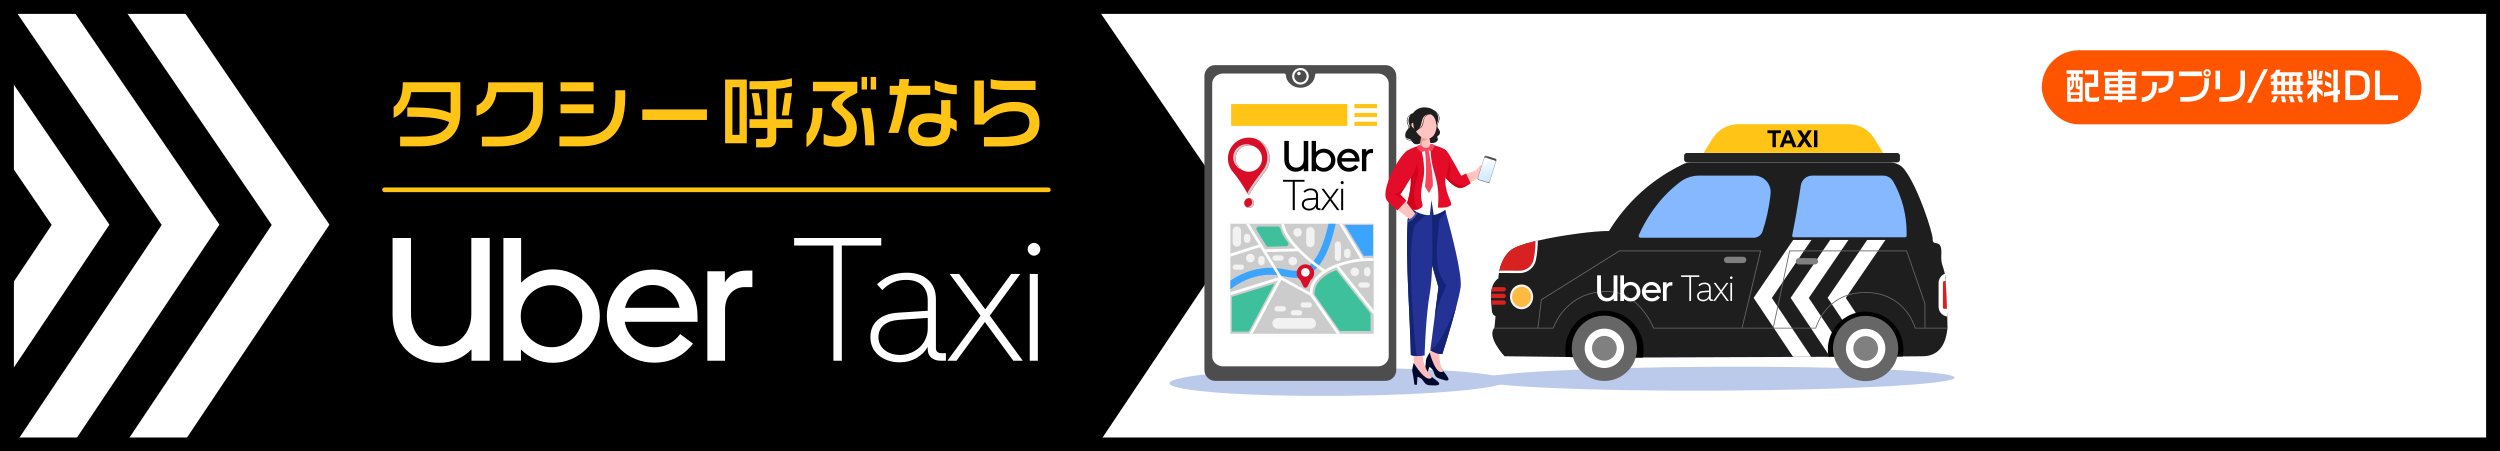 <?xml version="1.0" encoding="UTF-8"?><svg xmlns="http://www.w3.org/2000/svg" xmlns:xlink="http://www.w3.org/1999/xlink" viewBox="0 0 1080 195"><defs><style>.cls-1{fill:#bbcaea;}.cls-2{fill:#222423;}.cls-3{fill:#3aa4ff;}.cls-4{fill:#86b8ff;}.cls-5{mix-blend-mode:multiply;}.cls-5,.cls-6{fill:#ccc;}.cls-7{fill:#4853ad;}.cls-8{fill:#ffc4c0;}.cls-9{fill:#d82121;}.cls-10{fill:#243296;}.cls-11{fill:#4d4d4d;}.cls-12{fill:#fbffff;}.cls-13{fill:#fff;}.cls-14{fill:#ffc415;}.cls-15{fill:#1e1e1e;}.cls-16,.cls-17{fill:none;}.cls-18{fill:#ffba42;}.cls-19{fill:#ffbdbd;}.cls-20{fill:#f11e0d;}.cls-21{clip-path:url(#clippath-1);}.cls-22{fill:#fbfefd;}.cls-23{fill:#f2f2f2;}.cls-24{fill:#fa9993;}.cls-25{isolation:isolate;}.cls-26{fill:#132375;}.cls-27{fill:#666;}.cls-28{fill:#3ec09c;}.cls-29{fill:#f7465e;}.cls-30{fill:#00072d;}.cls-31{fill:#d4001c;}.cls-32{fill:#d90d28;}.cls-33{fill:#1d255c;}.cls-34{fill:#f5f5f5;}.cls-35{fill:gray;}.cls-36{fill:#ff5400;}.cls-37{fill:url(#linear-gradient);}.cls-17{stroke:#ffc415;stroke-linecap:round;stroke-linejoin:round;stroke-width:2px;}.cls-38{clip-path:url(#clippath);}.cls-39{fill:#e30d2a;}</style><clipPath id="clippath"><rect class="cls-16" x="0" y="0" width="250" height="195" transform="translate(250 195) rotate(-180)"/></clipPath><clipPath id="clippath-1"><rect class="cls-16" x="747.876" y="103.594" width="85.308" height="50.547"/></clipPath><linearGradient id="linear-gradient" x1="644.702" y1="82.99" x2="641.139" y2="68.471" gradientTransform="translate(7.74 196.89) rotate(-17.531)" gradientUnits="userSpaceOnUse"><stop offset="0" stop-color="#aeddff"/><stop offset="1" stop-color="#fff"/></linearGradient></defs><g class="cls-25"><g id="Layer_2"><g id="banner"><rect class="cls-13" y="0" width="1080" height="195"/><polygon points="471.592 0 433.762 0 0 0 0 195 431.867 195 472.31 195 537.856 97.019 471.592 0"/><g class="cls-38"><polygon class="cls-13" points="65.914 211.261 142.318 97.05 65.858 -14.898 48.801 -3.248 117.386 97.17 48.746 199.777 65.914 211.261"/><polygon class="cls-13" points="18.389 211.261 94.793 97.05 18.333 -14.898 1.276 -3.248 69.861 97.17 1.221 199.777 18.389 211.261"/><polygon class="cls-13" points="-29.136 211.261 47.268 97.05 -29.192 -14.898 -46.249 -3.248 22.336 97.17 -46.304 199.777 -29.136 211.261"/></g><path d="M1074,6v183H6V6h1068M1080,0H0v195h1080V0h0Z"/><path class="cls-1" d="M577.12,159.024c-40.186.332-72.383,3.288-71.913,6.603.47,3.315,33.429,5.733,73.615,5.401,40.186-.332,72.383-3.288,71.913-6.603-.47-3.315-33.429-5.733-73.615-5.402Z"/><path class="cls-1" d="M740.478,158.431c-56.736.285-102.192,2.827-101.528,5.676.664,2.85,47.196,4.929,103.932,4.644,56.736-.285,102.192-2.827,101.528-5.676-.664-2.85-47.196-4.929-103.932-4.644Z"/><path class="cls-15" d="M841.328,141.572c-.011.121-.022.243-.037.368-.573,5.819-2.992,11.789-10.426,11.958-.735.015-2.996.037-6.419.059-7.727.051-21.399.114-36.956.184-26.545.114-58.572.232-75.916.294-7.819.029-12.657.048-12.657.048l-24.307-.29-24.656-.294s-7.411-7.834-4.661-11.958c.081-.125.176-.25.279-.368.007-.011.018-.018.026-.029l.467-5.007s-1.584-.29-1.632-2.805c-.007-.478-.077-1.165-.151-1.978-.059-.57-.11-1.209-.151-1.879-.018-.327-.033-.654-.044-.989-.007-.621-.007-1.25.033-1.886.018-.327.044-.662.085-.989.077-.647.202-1.276.379-1.879.452-1.577,1.283-2.967,2.717-3.864,0,0,.007-.897.224-2.239.026-.158.051-.335.085-.511.033-.158.066-.327.099-.504.096-.456.213-.945.36-1.452.055-.191.11-.382.173-.577.018-.063.04-.129.062-.195.033-.099.066-.198.099-.298.033-.099.07-.199.107-.298.809-2.195,2.158-4.551,4.404-6.257,1.709-1.29,5.591-2.581,10.385-3.739.011-.004.018-.004.029-.007.158-.04.327-.081.482-.118.011-.004.018-.004.029-.007.158-.04.32-.074.485-.11.007-.004.018-.004.026-.007,10.657-2.47,25.182-4.275,30.725-4.143,2.801-4.603,7.301-10.889,14.149-17.017,2.728-2.441,8.841-7.547,17.826-11.845,1.092-.522,2.29-.79,3.5-.79h85.797c2.441,0,4.79,1.07,6.301,2.989.007.011.018.022.026.033,6.069,7.764,12.341,27.718,12.231,29.983-.125,2.463,1.592,1.441,2.757,2.356,1.198.937,1.033,3.411.963,4.893-.162,3.632.798,4.36,1.559,7.856.074.327.143.68.21,1.062.018.11.066.879.129,2.07.143,2.728.371,7.676.548,11.995.051,1.187.096,2.327.136,3.36.096,2.57.151,4.481.121,4.819Z"/><g class="cls-21"><polygon class="cls-13" points="781.638 164.652 757.573 128.679 781.656 93.419 787.028 97.088 765.426 128.717 787.046 161.035 781.638 164.652"/><polygon class="cls-13" points="797.615 164.652 773.55 128.679 797.632 93.419 803.005 97.088 781.403 128.717 803.022 161.035 797.615 164.652"/><polygon class="cls-13" points="813.592 164.652 789.527 128.679 813.609 93.419 818.982 97.088 797.379 128.717 818.999 161.035 813.592 164.652"/></g><path class="cls-15" d="M708.701,103.814c-.652,0-1.254-.326-1.608-.872-.353-.544-.406-1.223-.142-1.816,4.231-9.564,10.344-17.43,18.169-23.379,2.537-1.923,5.685-2.982,8.867-2.982h23.814c2.321,0,4.544.988,6.1,2.709,1.556,1.722,2.314,4.034,2.08,6.342l-.009.085c-.567,5.537-1.738,11.038-3.48,16.349-.699,2.131-2.672,3.563-4.909,3.563h-48.883Z"/><path class="cls-4" d="M757.801,75.868c4.216,0,7.508,3.643,7.083,7.838l-.009.084c-.637,6.228-1.966,11.651-3.431,16.118-.548,1.671-2.102,2.804-3.861,2.804h-48.883c-.588,0-.982-.599-.743-1.136,2.812-6.356,8.091-15.546,17.829-22.95h0c2.359-1.789,5.239-2.757,8.2-2.757h23.814Z"/><path class="cls-15" d="M774.849,103.594c-.522,0-1.011-.23-1.341-.632-.329-.4-.46-.922-.359-1.431,1.132-5.666,2.155-11.415,3.04-17.09.229-1.471.452-2.964.665-4.439.43-2.985,3.023-5.236,6.031-5.236h30.619c2.171,0,4.196,1.17,5.282,3.053.409.708.802,1.436,1.169,2.163,3.354,6.658,4.971,14.03,4.805,21.911-.02.938-.798,1.701-1.735,1.701h-48.176Z"/><path class="cls-4" d="M823.658,101.87c-.007.342-.29.621-.633.621h-48.176c-.397,0-.695-.357-.618-.746,1.099-5.5,2.125-11.216,3.048-17.134.232-1.494.454-2.978.666-4.451.354-2.46,2.454-4.291,4.94-4.291h30.619c1.787,0,3.434.954,4.327,2.501.389.674.77,1.376,1.139,2.108,4.159,8.255,4.796,16.193,4.687,21.392Z"/><path class="cls-35" d="M753.051,113.648h-6.944c-.755,0-1.367-.612-1.367-1.367h0c0-.755.612-1.367,1.367-1.367h6.944c.755,0,1.367.612,1.367,1.367h0c0,.755-.612,1.367-1.367,1.367Z"/><path d="M822.274,150.958c0,1.033-.092,2.044-.277,3.023-6.703.045-18.564.099-32.06.159-.204-1.03-.313-2.092-.313-3.183,0-2.086.389-4.079,1.103-5.913,2.369-6.094,8.292-10.416,15.221-10.416s12.855,4.321,15.221,10.416c.714,1.834,1.103,3.827,1.103,5.913Z"/><circle class="cls-27" cx="805.95" cy="150.551" r="14.099" transform="translate(358.435 837.538) rotate(-67.5)"/><circle class="cls-13" cx="805.95" cy="150.551" r="8.508"/><circle class="cls-35" cx="805.977" cy="150.551" r="5.348" transform="translate(-7.092 44.802) rotate(-3.17)"/><path d="M710.031,151.136c0,1.133-.112,2.237-.324,3.304-7.028.026-11.376.043-11.376.043l-21.846-.261c-.188-1.001-.284-2.032-.284-3.086,0-2.161.406-4.226,1.143-6.126,2.455-6.314,8.59-10.791,15.77-10.791s13.318,4.477,15.77,10.791c.74,1.9,1.146,3.965,1.146,6.126Z"/><circle class="cls-27" cx="693.088" cy="150.47" r="14.099"/><circle class="cls-13" cx="693.088" cy="150.47" r="8.508"/><circle class="cls-35" cx="693.088" cy="150.47" r="5.348" transform="translate(-7.274 38.64) rotate(-3.177)"/><path class="cls-13" d="M841.207,136.753c-2.11-.279-3.739-2.084-3.739-4.272v-10.216c0-1.816,1.125-3.375,2.717-4,.074.327.143.68.21,1.062.018.11.066.879.129,2.07.143,2.728.371,7.676.548,11.995.051,1.187.096,2.327.136,3.36Z"/><path class="cls-9" d="M663.845,103.978c-.05,2.716-.252,5.599-.855,8.357-.662,3.009-3.353,5.138-6.437,5.13l-8.91-.042c.034-.159.067-.327.101-.503.57-2.741,1.936-6.597,5.205-9.078,1.71-1.291,5.591-2.582,10.385-3.738.168-.042.344-.084.511-.126Z"/><path class="cls-13" d="M663.845,103.98c-.165.04-.342.081-.511.125,0,.029,0,.059-.004.088-.04,2.632-.254,5.389-.834,8.032-.603,2.742-3.092,4.727-5.919,4.727h-.026l-8.808-.033c-.033.176-.066.346-.099.504-.033.176-.059.353-.085.511l8.992.033h.026c3.305,0,6.205-2.32,6.907-5.522.614-2.823.827-5.738.868-8.496.004-.029.004-.059.004-.088-.176.04-.342.074-.511.118Z"/><path class="cls-34" d="M662.327,128.244c0,2.962-2.243,5.363-5.009,5.363s-5.009-2.401-5.009-5.363,2.243-5.363,5.009-5.363,5.009,2.401,5.009,5.363Z"/><path class="cls-18" d="M661.416,128.244c0,2.423-1.835,4.388-4.098,4.388s-4.099-1.964-4.099-4.388,1.835-4.388,4.099-4.388,4.098,1.964,4.098,4.388Z"/><path class="cls-9" d="M841.071,133.393h-1.079c-.362,0-.654-.202-.654-.445v-10.948c0-.327.399-.603.888-.603h.298c.207,2.728.293,7.676.548,11.995Z"/><path class="cls-9" d="M650.534,124.975c0,.52-.419.939-.939.939h-5.356c.075-.645.201-1.274.377-1.878h4.979c.52,0,.939.419.939.939Z"/><path class="cls-9" d="M650.534,127.842c0,.52-.419.947-.939.947h-5.473c-.008-.62-.008-1.249.034-1.886h5.44c.52,0,.939.419.939.939Z"/><path class="cls-9" d="M650.534,130.717c0,.52-.419.939-.939.939h-5.281c-.059-.57-.109-1.207-.151-1.878h5.432c.52,0,.939.419.939.939Z"/><rect class="cls-2" x="727.531" y="66.084" width="93.248" height="4.072" rx="1.188" ry="1.188"/><path class="cls-14" d="M735.962,66.052l3.889-6.257c2.388-3.842,6.514-6.136,11.037-6.136h47.717c4.523,0,8.65,2.294,11.037,6.136l3.889,6.257h-77.57Z"/><path d="M765.707,63.598v-6.061h-2.165v-1.234h5.798v1.234h-2.16v6.061h-1.473Z"/><path d="M776.113,63.598h-1.603l-.637-1.657h-2.916l-.602,1.657h-1.563l2.842-7.296h1.558l2.921,7.296ZM773.401,60.712l-1.005-2.707-.985,2.707h1.991Z"/><path d="M776.152,63.598l2.493-3.807-2.259-3.489h1.722l1.463,2.344,1.433-2.344h1.707l-2.269,3.543,2.493,3.752h-1.777l-1.617-2.523-1.622,2.523h-1.767Z"/><path d="M783.647,63.598v-7.296h1.473v7.296h-1.473Z"/><path class="cls-27" d="M831.774,141.572v-10.37l-7.974-23.002-50.833-.004-7.091,33.376h-13.102l8.051-33.376h-61.3l-33.831,21.182-1.5,12.194h-18.62c-.103.118-.199.243-.279.368h25.858l.04-.129c.004-.011.029-.092.085-.239.709-1.978,6.205-15.473,23.005-15.473,12.811,0,18.943,13.462,19.785,15.473.066.151.099.239.103.25l.044.118h70.343l.033-.136c.004-.011.026-.092.07-.232.588-1.919,5.224-15.039,21.233-15.039s20.642,13.12,21.233,15.039c.04.14.063.221.066.232l.033.136h14.065c.015-.125.026-.246.037-.368h-9.554ZM714.469,141.572c-.599-1.463-6.801-15.84-20.186-15.84-17.425,0-22.869,14.319-23.395,15.84h-6.323l1.47-11.977,33.593-21.031h60.73l-7.963,33.008h-37.927ZM827.51,141.572c-.46-1.544-5.04-15.407-21.616-15.407s-21.16,13.863-21.619,15.407h-18.024l7.014-33.008,50.275.004,7.867,22.663v10.341h-3.897Z"/><path class="cls-35" d="M785.429,112.879c0,.379-.152.718-.401.968-.249.249-.589.401-.968.401h-6.943c-.462,0-.874-.231-1.119-.585-.007-.007-.011-.014-.018-.022-.144-.217-.231-.48-.231-.762,0-.379.155-.718.401-.964.249-.249.592-.401.968-.401h6.943c.755,0,1.368.61,1.368,1.365Z"/><path class="cls-13" d="M691.616,125.787c0,.444.068.847.205,1.212s.327.677.57.935.53.456.864.593c.332.137.695.205,1.085.205.38,0,.738-.071,1.07-.213s.624-.342.872-.603c.248-.259.441-.568.578-.928.137-.36.205-.76.205-1.204v-6.844h1.663v11.092h-1.648v-1.029c-.368.389-.813.697-1.308.902-.502.21-1.044.317-1.625.317-.591,0-1.143-.104-1.655-.309s-.956-.499-1.331-.88-.672-.836-.887-1.371c-.215-.532-.324-1.128-.324-1.782v-6.938h1.663v6.844h.003ZM699.966,118.943h1.599v4.041c.37-.37.798-.662,1.283-.88.487-.215,1.014-.324,1.584-.324.591,0,1.146.112,1.663.332.517.223.966.522,1.346.902s.682.829.902,1.346c.223.517.332,1.067.332,1.648s-.112,1.128-.332,1.64c-.223.512-.522.958-.902,1.338s-.829.682-1.346.902c-.517.223-1.072.332-1.663.332-.57,0-1.1-.109-1.592-.324-.492-.215-.923-.51-1.29-.88v1.014h-1.584v-11.087h0ZM701.533,126.008c0,.39.071.755.213,1.093.142.337.34.634.593.887s.55.454.887.603c.337.147.702.223,1.093.223.38,0,.74-.074,1.077-.223.337-.147.631-.35.88-.603s.446-.55.593-.887c.147-.337.223-.702.223-1.093s-.074-.758-.223-1.1c-.147-.342-.347-.641-.593-.895-.248-.253-.542-.451-.88-.593s-.697-.213-1.077-.213-.74.071-1.077.213-.634.34-.887.593-.454.553-.603.895c-.144.342-.218.71-.218,1.1h0ZM709.312,125.993c0-.57.106-1.11.317-1.617s.502-.953.872-1.338.809-.689,1.316-.91c.507-.223,1.057-.332,1.648-.332.58,0,1.12.106,1.617.317s.925.504,1.283.88c.36.375.639.819.839,1.331.2.512.302,1.07.302,1.67v.522h-6.575c.053.327.157.631.317.91.157.279.357.522.593.73s.507.368.809.484c.302.117.621.175.958.175.961,0,1.736-.395,2.33-1.189l1.156.857c-.393.531-.903.965-1.49,1.267-.591.307-1.257.459-1.997.459-.603,0-1.163-.106-1.688-.317s-.976-.507-1.361-.887-.689-.826-.91-1.338c-.221-.515-.332-1.07-.332-1.673h0ZM713.431,123.189c-.603,0-1.128.188-1.577.563s-.748.875-.895,1.498h4.928c-.137-.624-.431-1.123-.88-1.498s-.976-.563-1.577-.563ZM721.796,123.379c-.527,0-.961.185-1.298.555s-.507.872-.507,1.506v4.593h-1.599v-8.081h1.582v.999c.193-.32.462-.586.783-.776.322-.19.705-.284,1.148-.284h.555v1.49h-.664v-.003h0ZM726.232,118.943h7.873v.682h-3.564v10.408h-.76v-10.408h-3.549v-.682ZM733.124,127.894c0-.634.215-1.146.649-1.536s1.044-.613,1.838-.664l2.692-.175v-.951c0-.57-.17-1.019-.507-1.346s-.824-.492-1.458-.492c-.423,0-.809.074-1.156.223-.35.147-.677.38-.984.697l-.477-.522c.39-.37.801-.636,1.227-.801.428-.165.91-.246,1.45-.246.814,0,1.458.213,1.932.641s.712,1.011.712,1.752v4.418c0,.307.175.459.522.459h.38v.682h-.454c-.36,0-.646-.091-.864-.276-.215-.185-.324-.441-.324-.768v-.205c-.243.423-.586.76-1.029,1.014s-.951.38-1.521.38c-.38,0-.73-.056-1.044-.167-.314-.112-.593-.264-.831-.459-.236-.193-.426-.436-.555-.712-.132-.281-.198-.596-.198-.945h0ZM733.852,127.909c0,.464.183.847.548,1.148s.831.451,1.402.451c.35,0,.677-.063.984-.19s.573-.299.801-.515c.228-.215.403-.469.53-.76s.19-.603.19-.943v-.935l-2.583.175c-.603.043-1.065.198-1.387.466-.322.271-.484.639-.484,1.103h0ZM743.074,125.962l-2.788-3.772h.857l2.36,3.199,2.345-3.199h.824l-2.758,3.772,2.978,4.071h-.857l-2.568-3.501-2.565,3.501h-.824l2.996-4.071ZM747.905,120.543c-.147,0-.281-.058-.395-.175-.117-.117-.175-.253-.175-.411s.058-.294.175-.403c.117-.112.248-.167.395-.167s.279.056.395.167.175.246.175.403-.058.297-.175.411c-.117.117-.248.175-.395.175ZM748.252,130.033h-.73v-7.843h.73v7.843Z"/><rect class="cls-13" x="523.42" y="30.28" width="76.877" height="133.177" rx="5.296" ry="5.296"/><path class="cls-11" d="M598.56,28.133h-73.612c-2.564,0-4.641,2.13-4.641,4.761v126.875c0,2.631,2.077,4.764,4.641,4.764h73.612c2.565,0,4.641-2.133,4.641-4.764V32.893c0-2.631-2.076-4.761-4.641-4.761ZM599.92,153.91c0,2.403-2.105,4.35-4.702,4.35h-66.848c-2.597,0-4.702-1.947-4.702-4.35V36.117c0-2.404,2.107-4.353,4.706-4.353h26.455c.345,0,.619.255.633.574.139,3.073,2.949,5.577,6.333,5.577s6.19-2.496,6.329-5.577c.014-.319.288-.574.633-.574h26.459c2.598,0,4.705,1.949,4.705,4.353v117.793Z"/><path class="cls-13" d="M558.2,32.948c0-1.985,1.608-3.593,3.593-3.593s3.593,1.609,3.593,3.593-1.609,3.594-3.593,3.594-3.593-1.609-3.593-3.594Z"/><path class="cls-11" d="M559.125,32.948c0-1.474,1.195-2.668,2.669-2.668s2.668,1.194,2.668,2.668-1.195,2.668-2.668,2.668-2.669-1.195-2.669-2.668Z"/><path class="cls-13" d="M560.388,31.761c0-.419.339-.757.757-.757s.757.339.757.757-.339.757-.757.757-.757-.339-.757-.757Z"/><polygon class="cls-20" points="534.706 68.331 534.706 68.331 534.705 68.331 534.706 68.331"/><path class="cls-32" d="M539.572,59.445c-4.929-.047-9.024,3.93-9.114,8.858-.035,1.903.519,3.675,1.492,5.145h0s.002.003.002.003c2.69,3.197,5.203,6.868,7.061,10.354.192.359.711.354.892-.011,1.689-3.399,4.894-7.226,7.266-10.588.849-1.377,1.339-2.998,1.339-4.734,0-4.957-3.995-8.98-8.94-9.027ZM539.485,74.189c-1.076,0-2.082-.297-2.942-.814-1.663-1-2.775-2.822-2.775-4.903,0-3.157,2.56-5.716,5.717-5.716s5.717,2.559,5.717,5.716c0,2.017-1.044,3.789-2.622,4.807-.892.576-1.955.91-3.095.91Z"/><path class="cls-32" d="M537.49,87.692c0-1.165.945-2.109,2.11-2.109s2.11.944,2.11,2.109-.944,2.11-2.11,2.11-2.11-.944-2.11-2.11Z"/><path class="cls-5" d="M540.088,85.64c.51.385.84.996.84,1.684,0,1.165-.944,2.109-2.11,2.109-.168,0-.332-.02-.489-.058.353.267.793.425,1.27.425,1.165,0,2.11-.944,2.11-2.11,0-.997-.691-1.831-1.62-2.052Z"/><path class="cls-5" d="M532.757,68.01c0,2.081,1.112,3.903,2.775,4.903.339.204.701.373,1.082.504-.024-.014-.047-.027-.071-.041-1.663-1-2.775-2.822-2.775-4.903,0-3.157,2.56-5.716,5.717-5.716.652,0,1.277.11,1.86.311-.844-.491-1.824-.774-2.871-.774-3.157,0-5.717,2.559-5.717,5.716Z"/><path class="cls-5" d="M542.725,60.044c2.842,1.52,4.777,4.517,4.777,7.965,0,1.736-.49,3.357-1.339,4.734-.22.357-.465.696-.731,1.017-2.264,3.102-5.014,6.51-6.535,9.57-.021.043-.048.08-.077.113.065.12.132.241.196.36.192.359.711.354.892-.011,1.689-3.399,4.894-7.226,7.266-10.588.849-1.377,1.339-2.998,1.339-4.734,0-3.844-2.402-7.126-5.787-8.428Z"/><rect class="cls-22" x="530.168" y="95.299" width="64.619" height="50.26"/><rect class="cls-6" x="531.529" y="96.659" width="61.899" height="47.539"/><path class="cls-3" d="M592.994,110.472h.129v-13.284h-12.109l8.15,13.371c2.197-.168,3.644-.097,3.83-.086Z"/><path class="cls-3" d="M573.93,96.659h3.091c-1.137,5.235-2.529,9.588-4.167,13.018-1.371,2.87-2.951,5.172-4.694,6.84-1.557,1.489-3.289,2.518-5.148,3.059-2.82.819-5.313.349-7.953-.148-2.643-.498-5.639-1.063-9.716-.487-4.786.676-9.412,2.683-13.815,5.986v-3.706c4.272-2.852,8.752-4.619,13.393-5.274,4.57-.645,7.968-.005,10.698.509,2.471.466,4.423.834,6.55.215,3.078-.894,5.755-3.686,7.957-8.298,1.477-3.092,2.747-7.008,3.804-11.715Z"/><path class="cls-22" d="M538.192,96.659l5.559,9.041-12.223,3.857v1.276l12.879-4.064,7.985,12.987-20.864,6.482v1.274l20.556-6.386-12.346,23.073h1.381l12.448-23.265,12.515,6.868,11.393,16.397h1.481l-11.878-17.097c-.054-.382-.178-1.738.453-3.461.992-2.706,3.395-5.096,6.952-6.915.917-.469,1.843-.881,2.764-1.246l16.18,20.43v-1.959l-14.984-18.92c3.291-1.167,6.432-1.738,8.757-2.015,3.535-.423,6.004-.281,6.028-.28h.018s.181.001.181.001v-1.217h-.144c-.208-.011-1.827-.091-4.285.097l-9.117-14.958h-1.425l9.193,15.081c-.185.02-.373.041-.564.063-3.356.399-8.363,1.388-13.157,3.839-.541.277-1.057.565-1.548.866-1.212-.808-5.667-3.869-9.8-7.871-2.807-2.719-4.916-5.33-6.268-7.763-.822-1.477-1.36-2.885-1.616-4.216h-1.238c.262,1.53.861,3.139,1.794,4.815,1.048,1.88,2.519,3.855,4.389,5.891l-13.224.348-6.797-11.055h-1.428ZM561.748,109.524c3.807,3.684,7.878,6.582,9.533,7.709-.987.698-1.849,1.45-2.578,2.251-1.072,1.178-1.861,2.463-2.344,3.82-.422,1.187-.537,2.22-.545,2.96l-12.058-6.617-6.601-10.736,13.616-.359c.317.323.642.646.978.971Z"/><polygon class="cls-28" points="532.133 128.245 532.133 143.216 539.499 143.216 550.574 122.516 532.133 128.245"/><path class="cls-28" d="M574.717,117.829c-3.258,1.665-5.459,3.855-6.367,6.333-.577,1.578-.464,2.82-.415,3.169l10.878,15.658h13.253v-7.591l-14.818-18.71c-.843.334-1.692.712-2.531,1.141Z"/><path class="cls-28" d="M555.629,106.384c.838-.022,1.293-.995.768-1.648-.844-1.049-1.544-2.072-2.096-3.063-.585-1.051-1.004-2.069-1.256-3.049-.115-.446-.52-.756-.981-.756h-8.298c-.794,0-1.281.871-.865,1.547l4.113,6.689c.19.309.529.493.892.483l7.724-.204Z"/><path class="cls-23" d="M568.486,139.701h0c0,1.268-1.037,2.305-2.305,2.305h-14.209c-1.268,0-2.305-1.037-2.305-2.305h0c0-1.268,1.037-2.305,2.305-2.305h14.209c1.268,0,2.305,1.037,2.305,2.305Z"/><path class="cls-23" d="M555.487,133.39h0c0,.623-.51,1.134-1.134,1.134h-2.645c-.624,0-1.134-.51-1.134-1.134h0c0-.624.51-1.134,1.134-1.134h2.645c.623,0,1.134.51,1.134,1.134Z"/><path class="cls-23" d="M562.516,135.129h0c0,.623-.51,1.134-1.134,1.134h-2.645c-.624,0-1.134-.51-1.134-1.134h0c0-.624.51-1.134,1.134-1.134h2.645c.623,0,1.134.51,1.134,1.134Z"/><path class="cls-23" d="M554.58,111.473h0c0,.624-.51,1.134-1.134,1.134h-2.645c-.623,0-1.134-.51-1.134-1.134h0c0-.624.51-1.134,1.134-1.134h2.645c.624,0,1.134.51,1.134,1.134Z"/><path class="cls-23" d="M566.748,131.728h0c0,.623-.51,1.134-1.134,1.134h-2.645c-.624,0-1.134-.51-1.134-1.134h0c0-.624.51-1.134,1.134-1.134h2.645c.624,0,1.134.51,1.134,1.134Z"/><path class="cls-23" d="M591.764,123.112h0c0,.624-.51,1.134-1.134,1.134h-2.645c-.623,0-1.134-.51-1.134-1.134h0c0-.623.51-1.134,1.134-1.134h2.645c.624,0,1.134.51,1.134,1.134Z"/><path class="cls-23" d="M537.424,115.403h0c0,.623-.51,1.134-1.134,1.134h-2.645c-.623,0-1.134-.51-1.134-1.134h0c0-.624.51-1.134,1.134-1.134h2.645c.623,0,1.134.51,1.134,1.134Z"/><path class="cls-23" d="M562.44,100.4h0c0,1.018-.833,1.852-1.852,1.852h0c-1.018,0-1.852-.833-1.852-1.852h0c0-1.018.833-1.852,1.852-1.852h0c1.018,0,1.852.833,1.852,1.852Z"/><path class="cls-23" d="M541.958,111.51h0c0,1.018-.833,1.852-1.852,1.852h0c-1.018,0-1.852-.833-1.852-1.852h0c0-1.018.833-1.852,1.852-1.852h0c1.018,0,1.852.833,1.852,1.852Z"/><path class="cls-23" d="M560.324,112.795h0c0,1.018-.833,1.852-1.852,1.852h0c-1.018,0-1.852-.833-1.852-1.852h0c0-1.018.833-1.852,1.852-1.852h0c1.018,0,1.852.833,1.852,1.852Z"/><path class="cls-23" d="M587.154,117.406h0c0,1.018-.833,1.852-1.852,1.852h0c-1.018,0-1.852-.833-1.852-1.852h0c0-1.018.833-1.852,1.852-1.852h0c1.018,0,1.852.833,1.852,1.852Z"/><path class="cls-23" d="M536.139,99.682v5.064c0,.998-.816,1.814-1.814,1.814h0c-.998,0-1.814-.816-1.814-1.814v-5.064c0-.998.816-1.814,1.814-1.814h0c.998,0,1.814.816,1.814,1.814Z"/><path class="cls-23" d="M583.451,108.865v1.209c0,.769-.629,1.398-1.398,1.398h0c-.769,0-1.398-.629-1.398-1.398v-1.209c0-.769.629-1.398,1.398-1.398h0c.769,0,1.398.629,1.398,1.398Z"/><path class="cls-23" d="M540.144,102.366v1.209c0,.769-.629,1.398-1.398,1.398h0c-.769,0-1.398-.629-1.398-1.398v-1.209c0-.769.629-1.398,1.398-1.398h0c.769,0,1.398.629,1.398,1.398Z"/><path class="cls-23" d="M592.067,116.801v1.209c0,.769-.629,1.398-1.398,1.398h0c-.769,0-1.398-.629-1.398-1.398v-1.209c0-.769.629-1.398,1.398-1.398h0c.769,0,1.398.629,1.398,1.398Z"/><path class="cls-23" d="M546.342,111.964v1.209c0,.769-.629,1.398-1.398,1.398h0c-.769,0-1.398-.629-1.398-1.398v-1.209c0-.769.629-1.398,1.398-1.398h0c.769,0,1.398.629,1.398,1.398Z"/><path class="cls-23" d="M579.294,105.615v5.82c0,.727-.595,1.323-1.323,1.323h0c-.727,0-1.323-.595-1.323-1.323v-5.82c0-.727.595-1.323,1.323-1.323h0c.727,0,1.323.595,1.323,1.323Z"/><path class="cls-32" d="M567.729,117.96c0-2.087-1.692-3.779-3.779-3.779s-3.779,1.692-3.779,3.779c0,1.226.584,2.315,1.489,3.005l1.389,2.778c.371.743,1.431.743,1.803,0l1.389-2.778c.905-.69,1.489-1.779,1.489-3.005Z"/><path class="cls-12" d="M565.769,117.652c0,1.02-.827,1.848-1.847,1.848s-1.847-.827-1.847-1.848.827-1.847,1.847-1.847,1.847.827,1.847,1.847Z"/><path class="cls-23" d="M567.882,99.909v5.064c0,.998-.816,1.814-1.814,1.814h0c-.998,0-1.814-.816-1.814-1.814v-5.064c0-.998.816-1.814,1.814-1.814h0c.998,0,1.814.816,1.814,1.814Z"/><rect class="cls-14" x="531.848" y="44.947" width="50.205" height="9.441"/><rect class="cls-14" x="585.105" y="44.947" width="9.831" height="1.809"/><rect class="cls-14" x="585.105" y="48.763" width="9.831" height="1.809"/><rect class="cls-14" x="585.105" y="52.579" width="9.831" height="1.809"/><path d="M556.78,68.958c0,.523.081.998.242,1.429s.386.798.673,1.103.625.538,1.019.7c.392.161.819.242,1.279.242.448,0,.87-.084,1.262-.251s.735-.404,1.028-.711c.293-.305.52-.67.682-1.094.161-.424.242-.897.242-1.42v-8.071h1.961v13.078h-1.943v-1.214c-.434.459-.959.822-1.543,1.064-.592.248-1.232.374-1.916.374-.697,0-1.348-.123-1.952-.365s-1.127-.589-1.569-1.037-.792-.986-1.046-1.617c-.254-.628-.383-1.33-.383-2.102v-8.179h1.961v8.071h.003ZM566.627,60.887h1.886v4.765c.436-.436.942-.78,1.513-1.037.574-.254,1.196-.383,1.868-.383.697,0,1.351.132,1.961.392.61.263,1.139.616,1.587,1.064s.804.978,1.064,1.587c.263.61.392,1.259.392,1.943s-.132,1.33-.392,1.934c-.263.604-.616,1.13-1.064,1.578s-.978.804-1.587,1.064c-.61.263-1.264.392-1.961.392-.673,0-1.297-.129-1.877-.383-.58-.254-1.088-.601-1.522-1.037v1.196h-1.868v-13.075h0ZM568.474,69.221c0,.46.084.891.251,1.288.167.398.401.747.7,1.046s.649.535,1.046.711c.398.173.828.263,1.288.263.448,0,.873-.087,1.27-.263.398-.173.744-.413,1.037-.711s.526-.649.7-1.046c.173-.398.263-.828.263-1.288s-.087-.894-.263-1.297c-.173-.404-.41-.756-.7-1.055-.293-.299-.64-.532-1.037-.7s-.822-.251-1.27-.251-.873.084-1.27.251-.747.401-1.046.7-.535.652-.711,1.055c-.167.404-.257.834-.257,1.297h0ZM577.649,69.2c0-.673.126-1.309.374-1.907s.592-1.124,1.028-1.578.954-.813,1.551-1.073,1.247-.392,1.943-.392c.685,0,1.321.126,1.907.374s1.091.595,1.513,1.037c.424.442.753.966.989,1.569.236.604.356,1.262.356,1.97v.616h-7.754c.063.386.185.744.374,1.073.185.329.421.616.7.861s.598.433.954.571c.356.138.732.206,1.13.206,1.133,0,2.048-.466,2.747-1.402l1.363,1.01c-.463.627-1.065,1.138-1.758,1.495-.697.362-1.483.541-2.356.541-.711,0-1.372-.126-1.991-.374-.619-.248-1.151-.598-1.608-1.046-.454-.448-.813-.975-1.073-1.578-.257-.604-.389-1.262-.389-1.973h0ZM582.506,65.894c-.711,0-1.33.221-1.859.664s-.882,1.031-1.055,1.767h5.811c-.161-.735-.508-1.324-1.037-1.767s-1.148-.664-1.859-.664ZM592.371,66.118c-.622,0-1.133.218-1.531.655s-.598,1.028-.598,1.776v5.417h-1.886v-9.527h1.868v1.178c.227-.377.545-.691.924-.915.38-.224.831-.335,1.354-.335h.655v1.758h-.786v-.006h0ZM554.275,77.702h9.285v.804h-4.203v12.274h-.897v-12.274h-4.185v-.804ZM562.403,88.257c0-.747.254-1.351.765-1.812s1.232-.723,2.167-.783l3.175-.206v-1.121c0-.673-.2-1.202-.598-1.587s-.972-.58-1.719-.58c-.499,0-.954.087-1.363.263-.413.173-.798.448-1.16.822l-.562-.616c.46-.436.945-.75,1.447-.945.505-.194,1.073-.29,1.71-.29.96,0,1.719.251,2.278.756s.84,1.193.84,2.066v5.213c0,.362.206.541.616.541h.448v.804h-.541c-.424,0-.762-.108-1.019-.326-.254-.218-.383-.52-.383-.906v-.242c-.287.499-.691.897-1.214,1.196s-1.121.448-1.794.448c-.448,0-.861-.066-1.232-.197-.371-.132-.7-.311-.981-.541-.278-.227-.502-.514-.655-.84-.149-.335-.227-.705-.227-1.118h0ZM563.264,88.278c0,.547.215.998.646,1.354s.981.532,1.653.532c.413,0,.798-.075,1.16-.224s.676-.353.945-.607.475-.553.625-.897.224-.711.224-1.112v-1.103l-3.049.206c-.711.051-1.256.233-1.635.55-.38.317-.568.75-.568,1.3ZM574.136,85.98l-3.288-4.448h1.01l2.783,3.773,2.765-3.773h.972l-3.252,4.448,3.512,4.801h-1.01l-3.025-4.128-3.025,4.128h-.972l3.53-4.801ZM579.834,79.588c-.173,0-.329-.069-.466-.206s-.206-.299-.206-.484.069-.347.206-.475c.138-.132.293-.197.466-.197s.329.066.466.197c.138.132.206.29.206.475s-.069.35-.206.484c-.135.138-.29.206-.466.206ZM580.246,90.78h-.861v-9.249h.861v9.249Z"/><path class="cls-8" d="M639.283,76.361s-.715.482-1.854,1.201c-.628.396-1.388.857-2.228,1.35l-1.739-3.79,2.801-1.055,1.437-.541s1.634-2.388,2.411-2.121c.778.271-1.356,1.808.105,1.496.958-.215,3.339-1.812,4.141-1.17.805.646-.778,4.099-5.075,4.63Z"/><path class="cls-15" d="M621.031,55.066c-.047-.191-.064-.391-.052-.588.043-.676.354-1.292.593-1.914.232-.6.364-1.22.275-1.863-.08-.576-.311-1.124-.646-1.597-.372-.527-.881-1-1.449-1.307-.008-.005-.016-.004-.023-.002-2.204-1.745-6.694-2.429-9.327,1.094-.088.022-.174.052-.259.09-.985.307-1.799,1.059-2.186,2.025-.232.58-.287,1.225-.178,1.839.056.319.164.621.299.914.142.307.286.611.332.95.057.421-.057.8-.266,1.163-.019.034-.043.065-.063.098-.16.16-.312.327-.423.524-.028.05-.051.099-.077.148-.054.07-.207.348-.241.43-.144.349-.222.699-.245,1.028-.113.416-.122.865.017,1.275.132.389.392.773.751.982.436.254.961.235,1.428.406.343.125.648.321.913.564,1.388,2.58,5.353-.707,6.064-.238,2.581,1.701,5.555.126,4.765-1.498-.549-1.129.701-.608,1.02-2.072.192-.883-.505-1.726-1.021-2.452ZM608.215,53.434c-.473-1.162-.24-2.57.63-3.483.211-.221.452-.411.714-.567-.93.881-1.445,2.689-.814,4.207.458,1.102.093,1.618-.362,2.078.061-.138.113-.28.151-.425.08-.309.131-.59.049-.906-.082-.316-.245-.603-.367-.904ZM608.993,60.454c-.242-.062-.493-.083-.734-.155-.418-.125-.801-.391-1.002-.786-.182-.358-.226-.755-.168-1.144.019.775.357,1.385.882,1.495.836.175,1.4.172,1.99,1.053-.107-.078-.218-.151-.335-.213-.2-.106-.413-.194-.633-.249ZM620.552,53.808c.306-.892,1.545-2.576.15-4.939-.105-.178-.236-.351-.385-.52.257.228.495.473.697.761.355.507.588,1.102.64,1.72.114,1.353-.927,2.449-.922,3.781-.171-.296-.262-.567-.181-.804Z"/><path class="cls-30" d="M621.602,163.463c-1.64-.552-1.875-1.661-2.314-2.958-.44-1.296-1.759-2.002-1.759-2.002l-1.204,3.277-1.03-.402c.121-.277.42-2.497.587-4.117.024-.234.045-.453.06-.65l.002-.007c.025-.35.047-.63.052-.822.029-1.054,1.605-3.46,1.605-3.46.005.009.036.004.041.013,1.074.871,2.534,1.168,3.929.965,0,0-.002.007,0,.031,0,0-.002.007-.004.014-.011.098-.027.357-.034.727-.009.865.059,2.332.536,3.778.127.39.345.814.615,1.251,1.135,1.817,3.169,3.894,3.078,4.775-.11,1.093-2.517.141-4.157-.412Z"/><path class="cls-19" d="M623.575,160.386c-3.265,2.383-5.958-8.066-5.958-8.066.228.119.991-5.331.991-5.331,0,0,3.219.478,4.247.33-.791,3.607-2.267,7.71.72,13.067Z"/><path class="cls-30" d="M617.637,166.426c-1.729-.08-2.259-1.082-3.038-2.208-.779-1.126-2.242-1.441-2.242-1.441l-.257,3.481-1.101-.104c.041-.3-.283-2.516-.567-4.12-.041-.231-.081-.448-.121-.642v-.008c-.072-.343-.129-.619-.176-.805-.261-1.021.592-3.768.592-3.768.008.008.035-.006.043.002,1.272.543,2.757.427,4.043-.152,0,0,0,.007.008.03,0,0,0,.007,0,.015.016.097.072.35.167.708.229.835.698,2.226,1.553,3.485.229.341.556.687.935,1.034,1.591,1.436,4.117,2.873,4.272,3.745.195,1.082-2.382.827-4.11.747Z"/><path class="cls-19" d="M618.688,162.926c-2.484,3.188-7.945-6.118-7.945-6.118.252.052-.513-5.398-.513-5.398,0,0,3.226-.425,4.174-.85.231,3.685-.061,8.037,4.284,12.366Z"/><path class="cls-10" d="M630.992,124.095c-.277,1.968-.949,4.889-1.796,8.128-2.378,9.112-6.109,20.741-6.109,20.741-1.91.013-3.604-.641-5.163-1.711l1.898-14.788,1.589-12.386-8.934-30.874-1.907-6.595,12.602-.091c.011.065.084.33.203.767.24.866.67,2.407,1.212,4.39,2.453,8.989,7.159,27.05,6.406,32.419Z"/><path class="cls-26" d="M619.822,136.464l1.589-12.386-8.934-30.874c.214-2.051.366-3.501.378-3.752.028-.564,5.748-1.491,10.52-2.167.24.866.67,2.407,1.212,4.39-.353,1.223-2.919,2.241-3.013,4.759-.277,7.369-3.167,18.632,3.224,26.909,0,0-2.9,6.351-4.975,13.12Z"/><path class="cls-10" d="M617.745,126.233c-1.919,10.937-2.312,27.315-2.312,27.315-1.133.212-2.229.32-3.277.287-.932-.03-1.824-.17-2.671-.444-.196-13.442-2.373-41.965-1.391-57.353.02-.298.04-.59.061-.877.187-2.419.504-4.701,1.002-6.841.179-.769.379-1.519.604-2.253l.629.005.357.004,7.637.302s1.277,28.919-.64,39.856Z"/><path class="cls-26" d="M612.157,153.836c-.932-.03-1.824-.17-2.671-.444-.196-13.442-2.373-41.965-1.391-57.353.02-.298.04-.59.061-.877.187-2.419.504-4.701,1.002-6.841.179-.769.379-1.519.604-2.253l.629.005.357.004,5.166,6.84s-2.219,2.014-4.034,3.571c-4.524,3.882-1.409,49.166.276,57.349Z"/><path class="cls-7" d="M612.855,89.452c-.328,4.169-2.893,5.885-4.76,6.586.02-.298.04-.59.061-.877.187-2.419.504-4.701,1.002-6.841.179-.769.379-1.519.604-2.253l.629.005c.309.105.516.189.566.24.297.292,1.897,3.141,1.897,3.141Z"/><path class="cls-33" d="M611.685,90.949s.138,2.458-3.529,4.212c.187-2.421.505-4.702,1.003-6.842,1.422.191,2.734.413,2.733.454-.003.102,3.481,2.284,3.481,2.284l-3.687-.108Z"/><path class="cls-39" d="M635.34,79.214c-.649.462-1.305.861-1.93,1.18-.896.448-1.722.729-2.378.781-.149.01-.292.014-.42,0-1.645-.153-3.482-1.635-4.932-3.117-.364-.371-.705-.743-1.01-1.097-.909-1.041-1.52-1.899-1.6-2.017-1.68-2.596-2.51-4.769-2.763-6.449.406-1.486-.916-4.221-.698-5.026,1.586.024,4.568.791,5.37,1.76,1.586,1.916,6.019,10.469,6.29,10.677.087.056.941-.368,2.097-.993l.097.208,1.739,3.79.139.302Z"/><path class="cls-31" d="M633.409,80.393c-1.094.552-2.095.849-2.796.783-2.058-.19-4.416-2.463-5.942-4.215l-.938-6.49,1.995-2.284s1.396,3.293.532,6.855c-.83,3.418,5.006,5.689,7.148,5.351Z"/><path class="cls-13" d="M618.385,86.377l-.706,6.514c-3.371.494-8.997-2.695-7.859-4.027,9.559-11.184-2.369-22.311-2.369-22.311,2.058-1.795,2.825-2.799,6.156-3.748l4.445-.447c.563.037,1.457.136,2.393.444,2.255.741,4.92,7.336,3.896,15.421-.286,2.261,1.959,10.6,1.959,10.6-1.574,1.821-3.731,3.287-6.936,4.117l-.979-6.563Z"/><path class="cls-39" d="M624.744,65.267c2.765,5.16-.477,10.712-.402,12.957.229,6.922,3.921,9.819,2.032,10.761-2.215,1.104-5.184.66-5.184.66,1.163-13.899-3.525-14.658-3.152-27.336,0,0,5.891,1.437,6.706,2.957Z"/><path class="cls-39" d="M613.611,89.974c-.298.196-.608.339-.925.437-2.506.79-5.37-1.189-5.37-1.189,0,0,3.553-8.611,1.579-16.377-.064-.256-.135-.499-.206-.736-.989-3.224-2.544-4.659-1.455-6.274,1.169-1.732,6.232-2.991,6.232-2.991,0,0,2.824,8.516,1.317,14.912-2.524,10.725,1.49,10.462-1.171,12.217Z"/><path class="cls-31" d="M612.686,90.411c-2.506.79-5.37-1.189-5.37-1.189,0,0,3.553-8.611,1.579-16.377-.064-.256-.135-.499-.206-.736l3.321-1.72s1.701,3.586-.166,7.852c-1.677,3.832-1.054,9.968.842,12.169Z"/><path class="cls-8" d="M613.526,62.547c.491.977,1.024,1.649,1.553,2.06h.007c.449.35.969-.293,1.368-.294,1.035,0,1.702-.283,1.532-1.955l-.601-3.593-.156-.922-3.061-.6-.641,5.302Z"/><path class="cls-24" d="M613.526,62.547c.491.977,1.024,1.649,1.553,2.06h.007c.147.046-1.63-3.475-.279-3.682,1.596-.244,2.67-1.613,2.67-1.613l-.249-1.467-3.061-.6-.641,5.302Z"/><path class="cls-8" d="M619.858,49.496c.811,1.131,1.968,9.062-2.449,10.327-3.913,1.121-6.296-4.166-6.296-4.166,0,0-1.381-.619-1.382-1.71-.001-1.375,1.161-.716,1.161-.716l.702-3.985c2.715-2.58,6.522-2.18,8.263.25Z"/><path class="cls-15" d="M620.491,54.246c-.12-1.686-.474-3.992-2.516-4.89-5.509.066-2.288,5.53-6.572,7.526,0,0-1.171-2.102-.863-5.244.236-2.409,2.166-5.025,5.19-4.898,4.804.201,5.785,5.059,4.76,7.506Z"/><path class="cls-29" d="M617.954,62.226s1.818-.14,1.637.919c-.18,1.059-.956,2.22-1.745,2.052-.789-.168-1.591-.687-1.591-.687,0,0-.921.987-1.825,1.097-1.033.126-2.565-1.658-2.32-2.259.32-.785,1.43-.744,1.43-.744,0,0,1.29,1.384,2.744,1.26,1.454-.125,1.67-1.638,1.67-1.638Z"/><path class="cls-29" d="M615.54,64.35c.663,5.513.742,10.944.028,16.261l1.739,2.826,1.667-3.038c.163-3.966-.738-9.788-1.913-16.087l-1.522.038Z"/><path class="cls-8" d="M611.368,92.238c-.327.718-.986,1.623-2.335,2.446-1.45-.858-3.406-2.52-5.157-4.203l3.233-3.602,4.26,5.359Z"/><path class="cls-39" d="M607.59,79.919c-1.447,2.255-2.736,4.12-2.736,4.12l2.682,2.642-3.825,4.209c-2.263-1.774-4.142-3.69-4.66-4.458-2.472-3.662,3.612-16.327,7.935-20.565,3.181-3.119,7.193,1.102,4.129,7.958-.707,1.579-2.184,4.003-3.526,6.093Z"/><path class="cls-15" d="M617.84,49.308c-.574.035-1.164.175-1.652.49-.492.318-.814.804-1.022,1.343-.448,1.163-.413,2.547-1.2,3.565-.192.248-.428.465-.688.641-.274.186-.597.284-.908.387-.056.019-.021.093.028.091.277-.016.538-.109.785-.232.247-.124.486-.265.692-.451.459-.415.729-.957.892-1.547.32-1.157.245-2.557,1.203-3.434.518-.474,1.215-.64,1.884-.775.051-.01.036-.08-.013-.077Z"/><path class="cls-31" d="M607.536,86.681c-1.654-.408-5.169-2.805-5.169-2.805,2.091-.249,4.488-3.308,5.223-3.958-1.447,2.255-2.736,4.12-2.736,4.12l2.682,2.642Z"/><path class="cls-26" d="M629.196,132.223c-2.378,9.112-6.109,20.741-6.109,20.741-1.91.013-3.604-.641-5.163-1.711,4.383-1.587,11.272-19.03,11.272-19.03Z"/><rect class="cls-37" x="639.743" y="68.294" width="5.184" height="10.103" rx=".693" ry=".693" transform="translate(51.926 -190.077) rotate(17.531)"/><path class="cls-11" d="M646.119,68.578l-4.141-1.308c-.281-.089-.595.11-.7.444l-2.917,9.234c-.058.182-.041.368.031.513.002.005.005.01.007.014.061.114.157.2.279.239l4.141,1.308c.122.039.251.023.366-.035.149-.075.275-.221.335-.409l2.917-9.234c.106-.334-.037-.677-.318-.766ZM643.486,78.308c-.111.351-.454.556-.766.457l-3.813-1.204c-.312-.099-.475-.463-.364-.814l2.653-8.399c.069-.218.282-.345.476-.284l4.24,1.339c.194.061.296.288.227.506l-2.653,8.399Z"/><path class="cls-13" d="M642.156,67.792c-.034.107-.135.172-.225.143-.09-.029-.136-.139-.102-.246.034-.108.135-.172.225-.143.09.029.136.139.102.247Z"/><path class="cls-11" d="M642.103,67.775c-.023.073-.091.116-.152.097s-.092-.094-.069-.167c.023-.073.091-.116.152-.097.061.019.092.094.069.167Z"/><path class="cls-13" d="M642.491,67.898c-.023.073-.091.116-.152.097-.061-.019-.092-.094-.069-.167s.091-.116.152-.097.092.094.069.167Z"/><path class="cls-14" d="M198.871,48.494c0,4.533-1.27,8.035-3.808,10.505-2.902,2.81-7.412,4.216-13.532,4.216h-8.669v-4.216h8.567c3.853,0,6.822-.578,8.908-1.734,1.858-1.02,3.094-2.538,3.706-4.556-1.95-.838-4.25-1.428-6.902-1.768s-6.38-.51-11.186-.51v-4.046c5.077,0,8.93.187,11.56.561,2.629.374,5.009,1.025,7.14,1.955l.034-9.111h-17.067c-.272,2.448-1.043,4.646-2.312,6.596-1.383,2.131-3.139,3.638-5.27,4.521v-4.726c1.314-.861,2.306-2.142,2.975-3.842s1.003-3.966,1.003-6.8h24.853v12.954Z"/><path class="cls-14" d="M234.535,46.828c0,5.009-1.451,8.908-4.352,11.695-3.287,3.15-8.25,4.726-14.891,4.726h-7.106v-4.216h7.072c5.145,0,8.936-1.008,11.373-3.026,2.436-2.017,3.655-5.156,3.655-9.417v-6.766h-15.81c-.227,2.335-.998,4.375-2.312,6.12-1.519,1.995-3.616,3.366-6.29,4.114v-4.454c1.7-.68,2.963-1.836,3.791-3.468.827-1.632,1.241-3.819,1.241-6.562h23.629v11.253Z"/><path class="cls-14" d="M270.098,41.966c0,4.216-.488,7.707-1.462,10.472-1.202,3.4-3.14,5.983-5.814,7.751-3.038,2.017-7.105,3.026-12.205,3.026h-8.942v-4.284h9.622c3.898,0,6.97-.793,9.214-2.38,1.994-1.405,3.411-3.479,4.25-6.222.702-2.289,1.054-5.168,1.054-8.636v-2.686h4.284v2.958ZM256.43,39.45h-14.279v-3.91h14.279v3.91ZM256.43,48.936h-14.279v-3.876h14.279v3.876Z"/><path class="cls-14" d="M305.388,51.825h-27.913v-4.556h27.913v4.556Z"/><path class="cls-14" d="M322.625,34.35v27.539h-9.384v-27.539h9.384ZM316.404,58.251h3.06v-20.569h-3.06v20.569ZM342.106,33.806v3.468c-1.496.363-2.562.601-3.196.714-1.224.227-2.414.34-3.57.34v13.157h6.936v3.774h-6.936v4.658c0,1.202-.318,2.13-.952,2.788-.635.657-1.542.986-2.72.986h-5.032v-3.672h3.774c.317,0,.578-.09.782-.272.204-.181.306-.419.306-.714v-3.774h-7.718v-3.774h7.718v-12.919h-7.718v-3.468c5.553,0,9.429-.073,11.627-.221,2.198-.147,4.431-.504,6.698-1.071ZM327.793,40.232c.272,1.292.561,2.953.867,4.981s.459,3.586.459,4.675h-3.094c0-1.405-.204-3.366-.612-5.882-.113-.702-.34-1.96-.68-3.774h3.06ZM342.106,40.232l-1.36,9.656h-3.026l1.36-9.656h3.026Z"/><path class="cls-14" d="M355.298,46.683c0,3.786-.601,7.19-1.802,10.216-1.202,3.026-2.902,5.253-5.1,6.681v-5.881c.771-.793,1.394-1.983,1.87-3.57.589-1.994.884-4.476.884-7.446h4.148ZM370.359,40.096c-4.307,2.063-6.459,3.74-6.459,5.032,0,.454.532,1.122,1.598,2.006,1.45,1.202,2.459,2.188,3.025,2.958,1.088,1.496,1.632,3.219,1.632,5.168,0,2.448-.692,4.386-2.074,5.813-1.474,1.541-3.592,2.312-6.357,2.312-1.156,0-2.239-.074-3.247-.221-1.009-.147-1.898-.414-2.669-.799v-4.624c.657.408,1.422.708,2.295.901.873.193,1.762.289,2.669.289,1.632,0,2.856-.357,3.672-1.071.816-.714,1.224-1.717,1.224-3.009,0-2.062-1.071-3.949-3.213-5.661-2.142-1.711-3.213-3.02-3.213-3.927s.504-1.83,1.513-2.771c1.008-.94,2.533-1.966,4.573-3.077h-14.143v-4.08h19.175v4.76ZM377.737,62.773h-3.944c0-2.674-.148-5.451-.442-8.33-.295-2.878-.714-5.451-1.258-7.718h3.978c.521,2.357.929,4.947,1.224,7.769.294,2.822.442,5.582.442,8.279ZM374.541,38.668h-2.346v-5.439h2.346v5.439ZM378.485,38.668h-2.346v-5.439h2.346v5.439Z"/><path class="cls-14" d="M401.876,40.98h-10.029c-.454,3.105-1.02,6.131-1.7,9.078-.68,2.946-1.372,5.395-2.074,7.343h-4.352c.703-1.677,1.434-4.068,2.193-7.173.759-3.105,1.376-6.188,1.853-9.248h-3.434v-3.91h3.978c.068-.521.125-1.025.17-1.513.045-.487.068-.957.068-1.411h4.114c0,.431-.012.777-.034,1.037-.023.261-.102.89-.238,1.887h9.485v3.91ZM413.299,56.823c-.476-.34-.907-.623-1.292-.85-.204-.113-.68-.374-1.428-.782,0,2.743-.76,4.771-2.278,6.085-1.519,1.314-3.944,1.972-7.276,1.972-2.697,0-4.782-.567-6.255-1.7-1.587-1.201-2.38-2.958-2.38-5.27,0-2.289.821-4.085,2.465-5.389,1.643-1.303,3.745-1.955,6.307-1.955,1.11,0,2.023.04,2.737.119.714.08,1.603.232,2.669.459v-6.256h4.012v7.582c.453.182.906.386,1.36.612.272.136.725.374,1.36.714v4.658ZM406.568,54.545v-.952c-.952-.272-1.87-.487-2.754-.646-.884-.158-1.711-.238-2.482-.238-1.383,0-2.521.312-3.417.935-.896.624-1.343,1.468-1.343,2.533,0,2.153,1.575,3.23,4.726,3.23,1.768,0,3.088-.368,3.961-1.105.873-.736,1.309-1.989,1.309-3.757ZM413.333,40.742c-1.496,0-3.219-.215-5.168-.646-1.949-.43-3.399-.917-4.352-1.462v-4.012c.748.499,2.13.986,4.148,1.462,2.017.476,3.808.714,5.372.714v3.943Z"/><path class="cls-14" d="M449.066,53.049c0,3.4-1.134,5.894-3.4,7.479-2.63,1.836-7.095,2.754-13.396,2.754h-7.208v-4.08h6.936c4.828,0,8.194-.521,10.098-1.564,1.722-.952,2.583-2.527,2.583-4.726,0-1.586-.499-2.776-1.496-3.57-1.088-.861-2.766-1.292-5.032-1.292-2.766,0-5.196.465-7.293,1.394-2.097.93-4.074,2.38-5.933,4.352h-4.012v-19.005h4.114v14.211c1.813-1.518,3.728-2.697,5.746-3.536,2.312-.952,4.771-1.428,7.378-1.428,3.49,0,6.142.703,7.956,2.108,1.972,1.519,2.958,3.82,2.958,6.902ZM447.366,38.872h-12.783c-2.72,0-4.918-.238-6.596-.714v-3.978c.748.227,1.728.408,2.941.544,1.212.136,2.442.204,3.688.204h12.75v3.944Z"/><path class="cls-13" d="M177.553,135.531c0,2.121.327,4.048.982,5.793s1.563,3.236,2.727,4.472,2.533,2.182,4.133,2.836c1.588.654,3.321.982,5.187.982,1.818,0,3.527-.339,5.115-1.018s2.981-1.636,4.169-2.885c1.188-1.236,2.109-2.715,2.763-4.436.654-1.721.982-3.636.982-5.757v-32.724h7.951v53.037h-7.878v-4.921c-1.759,1.861-3.89,3.331-6.254,4.315-2.4,1.006-4.993,1.515-7.769,1.515-2.824,0-5.466-.497-7.914-1.479s-4.569-2.388-6.363-4.206c-1.794-1.818-3.212-4-4.242-6.557-1.03-2.545-1.551-5.393-1.551-8.52v-33.172h7.951v32.724h.012ZM217.475,102.808h7.648v19.319c1.77-1.77,3.818-3.163,6.133-4.206,2.327-1.03,4.848-1.551,7.575-1.551,2.824,0,5.478.533,7.951,1.588,2.472,1.067,4.618,2.497,6.436,4.315s3.26,3.963,4.315,6.436c1.067,2.472,1.588,5.102,1.588,7.878s-.533,5.393-1.588,7.842c-1.067,2.448-2.497,4.581-4.315,6.399s-3.963,3.26-6.436,4.315c-2.472,1.067-5.127,1.588-7.951,1.588-2.727,0-5.26-.521-7.611-1.551-2.351-1.03-4.412-2.436-6.169-4.206v4.848h-7.575v-53.012h0ZM224.966,136.586c0,1.866.339,3.612,1.018,5.224.679,1.612,1.624,3.03,2.836,4.242s2.63,2.169,4.242,2.885c1.612.703,3.357,1.067,5.224,1.067,1.818,0,3.539-.351,5.151-1.067,1.612-.703,3.018-1.673,4.206-2.885s2.133-2.63,2.836-4.242c.703-1.612,1.067-3.357,1.067-5.224s-.351-3.624-1.067-5.26c-.703-1.636-1.66-3.066-2.836-4.278-1.188-1.212-2.594-2.157-4.206-2.836-1.612-.679-3.333-1.018-5.151-1.018s-3.539.339-5.151,1.018c-1.612.679-3.03,1.624-4.242,2.836s-2.169,2.642-2.885,4.278c-.691,1.636-1.042,3.394-1.042,5.26h0ZM262.161,136.513c0-2.727.509-5.309,1.515-7.732s2.4-4.557,4.169-6.399,3.866-3.297,6.29-4.351c2.424-1.067,5.054-1.588,7.878-1.588,2.775,0,5.357.509,7.732,1.515s4.424,2.412,6.133,4.206c1.721,1.794,3.054,3.915,4.012,6.363.957,2.448,1.442,5.115,1.442,7.987v2.497h-31.439c.255,1.563.751,3.018,1.515,4.351.751,1.333,1.709,2.497,2.836,3.491s2.424,1.757,3.866,2.315c1.442.558,2.969.836,4.581.836,4.593,0,8.302-1.891,11.138-5.684l5.527,4.097c-1.879,2.541-4.317,4.614-7.126,6.06-2.824,1.467-6.011,2.194-9.55,2.194-2.885,0-5.563-.509-8.072-1.515s-4.666-2.424-6.508-4.242-3.297-3.951-4.351-6.399c-1.054-2.46-1.588-5.115-1.588-7.999h0ZM281.856,123.109c-2.885,0-5.393.897-7.539,2.691-2.145,1.794-3.575,4.181-4.278,7.163h23.561c-.654-2.981-2.06-5.369-4.206-7.163-2.145-1.794-4.666-2.691-7.539-2.691ZM321.852,124.018c-2.521,0-4.593.885-6.205,2.654s-2.424,4.169-2.424,7.199v21.961h-7.648v-38.638h7.563v4.775c.921-1.528,2.208-2.802,3.745-3.709,1.539-.909,3.369-1.357,5.49-1.357h2.654v7.126h-3.175v-.012h0ZM343.062,102.808h37.644v3.26h-17.041v49.764h-3.636v-49.764h-16.968v-3.26ZM376.016,145.603c0-3.03,1.03-5.478,3.103-7.345s4.993-2.933,8.787-3.175l12.871-.836v-4.545c0-2.727-.812-4.872-2.424-6.436s-3.939-2.351-6.969-2.351c-2.024,0-3.866.351-5.527,1.067-1.673.703-3.236,1.818-4.703,3.333l-2.279-2.497c1.866-1.77,3.83-3.042,5.866-3.83,2.048-.788,4.351-1.176,6.933-1.176,3.89,0,6.969,1.018,9.235,3.066s3.406,4.836,3.406,8.375v21.125c0,1.467.836,2.194,2.497,2.194h1.818v3.26h-2.169c-1.721,0-3.091-.436-4.133-1.321-1.03-.885-1.551-2.109-1.551-3.672v-.982c-1.164,2.024-2.8,3.636-4.921,4.848s-4.545,1.818-7.272,1.818c-1.818,0-3.491-.267-4.993-.8-1.503-.533-2.836-1.26-3.975-2.194-1.129-.922-2.036-2.086-2.654-3.406-.63-1.345-.945-2.848-.945-4.521h0ZM379.494,145.676c0,2.218.873,4.048,2.618,5.49s3.975,2.157,6.702,2.157c1.673,0,3.236-.303,4.703-.909s2.739-1.43,3.83-2.46c1.091-1.03,1.927-2.242,2.533-3.636s.909-2.885.909-4.509v-4.472l-12.35.836c-2.885.206-5.09.945-6.63,2.23-1.539,1.297-2.315,3.054-2.315,5.272h0ZM423.586,136.368l-13.332-18.034h4.097l11.284,15.295,11.211-15.295h3.939l-13.186,18.034,14.241,19.465h-4.097l-12.277-16.738-12.265,16.738h-3.939l14.326-19.465ZM446.687,110.455c-.703,0-1.345-.279-1.891-.836-.558-.558-.836-1.212-.836-1.963s.279-1.406.836-1.927c.558-.533,1.188-.8,1.891-.8s1.333.267,1.891.8.836,1.176.836,1.927-.279,1.418-.836,1.963c-.558.558-1.188.836-1.891.836ZM448.347,155.832h-3.491v-37.499h3.491v37.499Z"/><line class="cls-17" x1="166.109" y1="81.993" x2="452.895" y2="81.993"/><rect class="cls-36" x="882.049" y="21.722" width="164" height="32" rx="16" ry="16"/><path class="cls-13" d="M899.881,30.369v1.536h-1.808v1.408h1.664v10.672h-6.704v-10.672h1.536v-1.408h-1.824v-1.536h7.136ZM895.945,36.753c0,.491-.147.962-.44,1.416-.293.453-.686.781-1.176.984v.736h4.08v-1.312h-.641c-.319,0-.578-.083-.775-.248-.197-.165-.296-.397-.296-.696v-2.832h-.752v1.952ZM894.329,37.713c.427-.224.64-.709.64-1.456v-1.456h-.64v2.912ZM894.601,42.562h3.568v-1.52h-3.568v1.52ZM895.945,33.313h.752v-1.408h-.752v1.408ZM897.705,36.977c0,.203.106.304.32.304h.384v-2.48h-.704v2.176ZM906.393,30.369v7.184h-3.872v3.776c0,.331.067.558.2.68.134.123.371.184.712.184h1.712c.63,0,1.174-.176,1.633-.528v1.936c-.406.256-.918.384-1.536.384h-2.353c-1.439,0-2.16-.699-2.16-2.096v-6.112h3.872v-3.648h-3.872v-1.76h5.664Z"/><path class="cls-13" d="M916.825,30.113v.944h6.112v1.584h-6.112v1.024h5.616v6.816h-5.616v1.024h6.112v1.584h-6.112v1.088h-1.809v-1.088h-6.111v-1.584h6.111v-1.024h-5.632v-6.816h5.632v-1.024h-6.111v-1.584h6.111v-.944h1.809ZM911.241,36.354h3.775v-1.312h-3.775v1.312ZM911.241,39.105h3.775v-1.36h-3.775v1.36ZM916.825,36.354h3.76v-1.312h-3.76v1.312ZM916.825,39.105h3.76v-1.36h-3.76v1.36Z"/><path class="cls-13" d="M938.921,33.985c0,1.877-.581,3.371-1.744,4.48-1.162,1.109-2.725,1.664-4.688,1.664v-2.032c2.912,0,4.368-1.392,4.368-4.176v-1.168h-11.616v-2h13.68v3.232ZM931.753,37.377c0,1.952-.598,3.549-1.792,4.792-1.194,1.242-2.768,1.864-4.72,1.864v-2.016c1.482,0,2.624-.458,3.424-1.376.726-.832,1.088-1.93,1.088-3.296v-1.952h2v1.984Z"/><path class="cls-13" d="M951.562,32.881h-10.257v-2h9.904c-.043.171-.063.267-.063.288-.011.064-.017.17-.017.32,0,.523.145.987.433,1.392ZM954.297,33.761v1.312c0,2.955-.776,5.166-2.331,6.632-1.554,1.467-3.96,2.2-7.217,2.2h-2.884v-2h2.896c2.688,0,4.63-.56,5.824-1.68,1.142-1.066,1.712-2.746,1.712-5.04v-1.648c.373.235.778.352,1.216.352.192,0,.334-.005.425-.016.09-.01.21-.048.359-.112ZM955.129,31.473c0,.448-.16.832-.479,1.152-.32.32-.704.48-1.152.48-.459,0-.846-.157-1.16-.472-.314-.314-.472-.701-.472-1.16,0-.437.16-.821.479-1.152.32-.331.704-.496,1.152-.496s.832.16,1.152.48c.319.32.479.709.479,1.168ZM954.249,31.473c0-.202-.072-.376-.216-.52-.145-.144-.323-.216-.536-.216-.203,0-.382.072-.536.216s-.231.318-.231.52.077.382.231.536c.154.155.333.232.536.232.213,0,.392-.077.536-.232.144-.154.216-.333.216-.536Z"/><path class="cls-13" d="M959.064,38.562h-1.983v-8.048h1.983v8.048ZM969.833,36.257c0,2.624-.681,4.558-2.04,5.8-1.36,1.243-3.47,1.864-6.328,1.864h-2.721v-1.984h2.769c2.25,0,3.888-.496,4.912-1.488.949-.917,1.424-2.32,1.424-4.208v-5.728h1.984v5.744Z"/><path class="cls-13" d="M979.738,29.905l-7.201,14.48h-1.823s7.2-14.479,7.2-14.479h1.824Z"/><path class="cls-13" d="M985.145,30.113c-.032.139-.075.291-.128.456-.054.166-.144.381-.272.648h9.872v1.52h-.863v2.512h1.248v1.504h-1.248v2.528h.863v1.504h-13.279v-1.504h.863v-2.528h-1.231v-1.504h1.231v-1.44c-.395.224-.805.4-1.231.528v-1.776c.586-.192,1.093-.523,1.52-.992s.688-.955.784-1.456h1.872ZM984.009,41.585c-.107.458-.267.931-.48,1.416-.213.485-.427.877-.64,1.176h-1.92c.256-.288.506-.686.752-1.192.245-.506.421-.973.528-1.4h1.76ZM983.816,35.25h1.712v-2.512h-1.712v2.512ZM983.816,39.281h1.712v-2.528h-1.712v2.528ZM987.032,41.585l.576,2.592h-1.744l-.544-2.592h1.712ZM987.145,35.25h1.68v-2.512h-1.68v2.512ZM987.145,39.281h1.68v-2.528h-1.68v2.528ZM990.505,41.585l.783,2.592h-1.743l-.752-2.592h1.712ZM990.44,35.25h1.696v-2.512h-1.696v2.512ZM990.44,39.281h1.696v-2.528h-1.696v2.528ZM994.072,41.585l.929,2.592h-1.761l-.896-2.592h1.728Z"/><path class="cls-13" d="M1001,30.113v4.688h2.368v1.76h-2.368v.832l2.368,2v2.224l-2.368-2.256v4.816h-1.712v-3.84c-.352.565-.715,1.056-1.088,1.472-.405.459-.869.88-1.392,1.264v-2.272c.597-.522,1.128-1.184,1.592-1.984.464-.8.738-1.552.824-2.256h-2.416v-1.76h2.479v-4.688h1.712ZM998.297,30.625c.128.458.234,1.024.319,1.696s.128,1.275.128,1.808h-1.392c0-.533-.04-1.106-.12-1.72-.08-.613-.189-1.208-.328-1.784h1.393ZM1003.496,30.625l-.64,3.504h-1.424l.607-3.504h1.456ZM1009.912,30.113v8.832l.944-.144v1.84l-.944.144v3.392h-1.888v-3.072l-4.08.704v-1.888l4.08-.672v-9.136h1.888ZM1007.097,32.001v1.888l-2.704-1.408v-1.776l2.704,1.296ZM1007.097,36.225v1.888l-2.704-1.424v-1.776l2.704,1.312Z"/><path class="cls-13" d="M1023.753,37.739c0,1.869-.395,3.225-1.185,4.069-.874.94-2.373,1.41-4.496,1.41h-4.896v-12.752h4.896c2.049,0,3.521.443,4.416,1.33.843.833,1.265,2.158,1.265,3.973v1.971ZM1021.688,37.595v-1.635c0-1.25-.271-2.137-.815-2.661-.544-.523-1.478-.786-2.801-.786h-2.832v8.624h2.832c1.334,0,2.27-.265,2.809-.793.538-.529.808-1.445.808-2.749Z"/><path class="cls-13" d="M1035.944,43.217h-9.952v-12.752h2.063v10.704h7.889v2.048Z"/></g></g></g></svg>